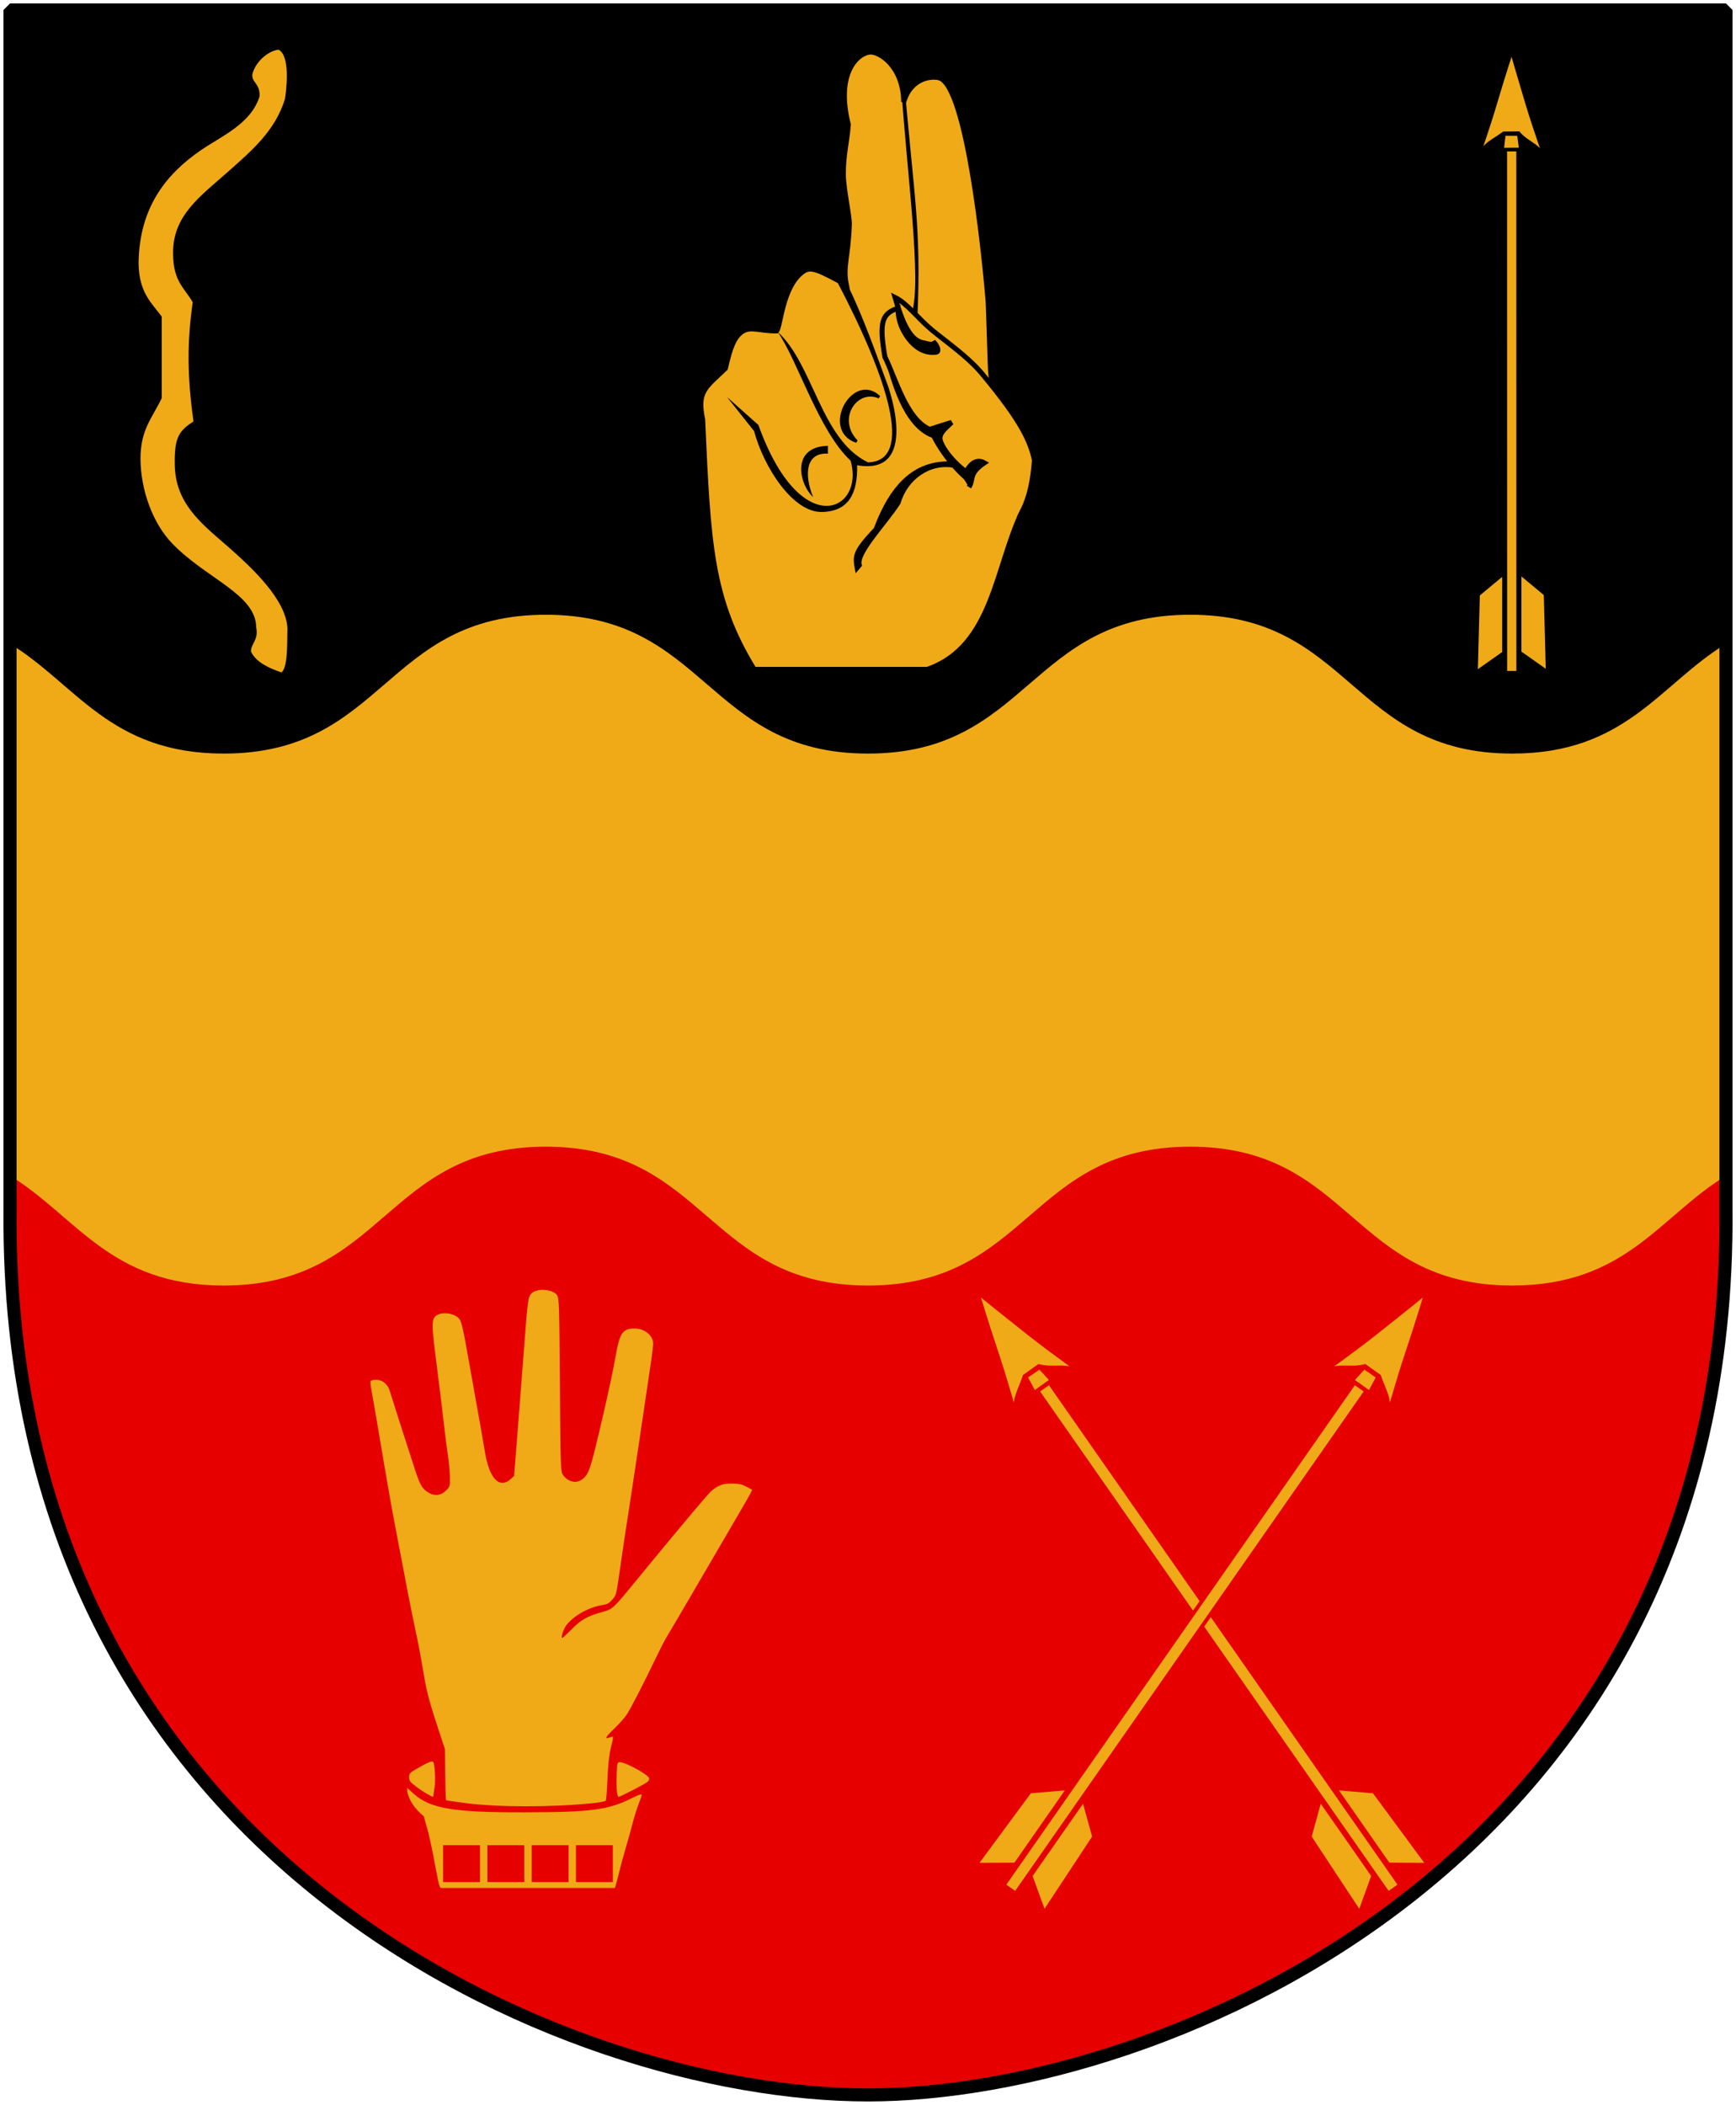 <?xml version="1.0" encoding="UTF-8" standalone="no"?>
<!-- Created with Inkscape (http://www.inkscape.org/) -->
<svg
   xmlns:dc="http://purl.org/dc/elements/1.1/"
   xmlns:cc="http://web.resource.org/cc/"
   xmlns:rdf="http://www.w3.org/1999/02/22-rdf-syntax-ns#"
   xmlns:svg="http://www.w3.org/2000/svg"
   xmlns="http://www.w3.org/2000/svg"
   xmlns:xlink="http://www.w3.org/1999/xlink"
   version="1.0"
   width="251"
   height="304.2"
   id="svg4166">
  <defs
     id="defs4168" />
  <path
     d="M 249.551,1.44 L 1.45,1.44 L 1.45,174.936 C 0.682,268.657 81.739,302.756 125.5,302.756 C 168.494,302.756 250.318,268.657 249.551,174.936 L 249.551,1.44 z"
     id="Shield"
     style="fill:#e60000;stroke:none" />
  <path
     d="M 249.551,1.44 L 1.45,1.44 L 1.45,156.936 C 1.45,156.936 249.551,156.936 249.551,156.936 L 249.551,1.44 z"
     id="use3593"
     style="fill:#000000;stroke:none" />
  <path
     d="M 78.906,88.844 C 55.622,88.844 55.628,108.906 32.344,108.906 C 15.907,108.906 11.054,98.911 1.438,93.031 L 1.438,169.906 C 11.054,175.786 15.907,185.781 32.344,185.781 C 55.628,185.781 55.622,165.719 78.906,165.719 C 102.191,165.719 102.216,185.781 125.5,185.781 C 148.784,185.781 148.809,165.719 172.094,165.719 C 195.378,165.719 195.372,185.781 218.656,185.781 C 235.093,185.781 239.946,175.786 249.562,169.906 L 249.562,93.031 C 239.946,98.911 235.093,108.906 218.656,108.906 C 195.372,108.906 195.378,88.844 172.094,88.844 C 148.809,88.844 148.784,108.906 125.5,108.906 C 102.216,108.906 102.191,88.844 78.906,88.844 z"
     id="Stream"
     style="fill:#f0aa18;stroke:none" />
  <g
     transform="matrix(0.403,0,0,0.403,28.069,-31.835)"
     id="Hand">
    <path
       d="M 295.868,265.24 C 296.029,263.208 300.388,259.63 301.469,244.031 C 300.096,237.177 296.521,229.689 283.202,213.638 C 278.202,207.323 269.472,201.294 264.846,197.465 C 259.601,193.126 255.871,187.83 251.478,185.664 L 252.622,189.479 C 253.775,192.787 254.999,196.293 257.206,199.059 C 258.699,200.891 260.04,201.561 261.269,201.866 C 262.848,202.109 264.363,202.951 265.677,202.053 C 266.408,202.86 267.402,204.74 266.419,205.243 C 264.046,205.631 261.917,205.067 260.111,203.955 C 258.305,202.843 256.778,201.192 255.56,199.394 C 254.47,197.588 252.555,194.676 252.517,189.52 C 246.783,191.443 245.659,194.434 247.835,206.994 C 251.651,214.644 255.497,229.408 263.904,232.971 L 271.764,230.464 C 268.515,233.48 267.653,234.381 267.564,236.297 C 267.88,238.967 271.829,244.466 277.027,248.226 C 277.773,246.528 280.14,243.068 283.5,244.976 C 277.699,248.91 279.827,250.767 277.986,253.667 M 287.283,218.784 C 285.204,211.861 286.034,217.883 284.874,187.231 C 283.408,169.151 277.228,109.993 267.419,106.942 C 264.709,106.1 257.093,106.779 254.585,115.587 C 254.429,102.468 245.68,97.406 242.534,97.662 C 237.849,98.043 230.087,105.303 234.703,123.67 C 234.248,130.033 232.846,134.583 232.918,141.655 C 232.972,146.877 235.168,156.452 235.066,159.484 C 234.666,171.369 232.645,174.482 233.989,181.12 C 224.106,175.867 221.344,174.174 218.228,176.517 C 211.021,181.936 210.416,195.869 209.024,197.659 C 203.095,197.763 199.636,195.84 196.62,197.894 C 193.604,199.948 192.277,203.797 190.613,211.078 C 183.54,217.944 180.285,219.198 182.444,229.434 C 184.427,274.081 185.402,293.884 200.913,319.051 C 200.913,319.051 263.012,319.051 263.012,319.051 C 286.784,310.85 287.426,282.051 297.311,261.909"
       id="path1937_1"
       style="fill:#f0aa18;fill-rule:nonzero;stroke:#000000;stroke-width:1.8;stroke-miterlimit:4" />
    <path
       d="M 191.21,221.405 L 200.88,233.57 C 204.401,246.65 214.846,262.825 225.238,262.597 C 234.826,262.386 238.093,255.998 237.861,245.832 C 260.372,249.732 249.355,218.329 248.643,216.602 C 245.361,207.693 239.986,192.459 234.898,182.162 L 230.843,180.291 C 248.81,214.582 258.517,244.42 241.741,244.799 C 224.713,236.455 222.268,209.767 209.327,197.963 C 216.397,207.944 224.065,233.57 235.502,244.175 C 240.807,262.168 217.622,273.711 202.439,231.386 L 191.21,221.405 L 191.21,221.405 z"
       id="path69"
       style="fill:#000000" />
    <path
       d="M 222.089,257.275 C 216.968,252.586 214.041,239.167 227.391,238.872 L 227.391,241.679 C 219.512,241.188 218.702,249.012 222.089,257.275 L 222.089,257.275 z"
       id="path73"
       style="fill:#000000" />
    <path
       d="M 245.795,221.405 C 237.579,217.797 229.782,229.179 237.685,237.313 C 225.206,233.148 236.558,212.576 245.795,221.405 z"
       id="path75"
       style="fill:#000000;stroke:#000000;stroke-width:0.992" />
    <path
       d="M 254.685,107.243 L 253.593,108.959 C 255.655,140.662 261.22,180.379 257.417,191.35 C 257.417,191.35 259.52,192.14 259.52,192.14 C 260.893,159.667 258.19,149.543 254.685,107.243 L 254.685,107.243 z"
       id="path81"
       style="fill:#000000" />
    <path
       d="M 243.882,268.348 C 235.381,277.316 236.265,278.512 237.332,284.568 L 239.651,281.846 C 237.694,278.166 248.71,267.019 253.395,259.614 C 255.836,251.037 263.935,245.103 272.649,246.771 L 273.776,244.642 C 258.429,242.951 249.66,252.984 243.882,268.348 L 243.882,268.348 z"
       id="path85"
       style="fill:#000000" />
    <path
       d="M 283.498,244.964 C 280.139,243.056 277.766,246.535 277.02,248.234 C 271.822,244.474 267.885,238.976 267.569,236.307 C 267.657,234.39 268.511,233.477 271.759,230.461 L 263.914,232.964 C 255.301,229.314 251.46,213.888 247.55,206.421 C 249.997,215.433 254.144,231.963 264.667,235.967 C 268.244,242.914 272.945,247.982 276.266,250.943 L 277.978,253.665 C 279.818,250.765 277.697,248.899 283.498,244.964 L 283.498,244.964 z"
       id="use2608"
       style="fill:#000000" />
    <path
       d="M 256.546,200.087 C 256.546,200.087 264.38,203.363 266.232,202.366 L 266.09,205.215 C 261.389,205.785 256.546,200.087 256.546,200.087 z"
       id="path3431"
       style="fill:#000000" />
  </g>
  <path
     d="M 37.523,13.958 C 37.647,12.007 36.297,11.926 36.499,10.676 C 36.969,8.926 38.681,7.41 40.238,7.179 C 41.646,7.762 41.657,11.267 41.202,14.305 C 39.772,18.922 36.409,21.757 33.048,24.747 C 28.991,28.356 24.893,31.147 25.028,36.75 C 25.042,40.697 26.763,41.722 27.864,43.681 C 27.057,49.39 27.041,54.257 27.975,60.896 C 25.987,62.221 25.206,63.069 25.269,66.973 C 25.262,72.598 28.938,75.511 32.661,78.741 C 36.881,82.402 41.307,86.74 41.558,90.745 C 41.506,93.279 41.609,96.398 40.704,97.179 C 39.074,96.633 36.979,95.737 36.281,94.14 C 36.303,92.998 37.412,92.441 37.046,90.715 C 37.052,85.894 29.823,83.658 24.887,78.529 C 22.118,75.652 20.336,70.886 20.312,66.27 C 20.327,62.077 21.971,60.455 23.383,57.548 L 23.383,45.756 C 21.931,43.76 20.092,42.349 20.037,38.016 C 20.136,29.692 24.324,24.97 28.986,21.749 C 31.974,19.685 36.258,17.937 37.523,13.958 L 37.523,13.958 z"
     id="Bow"
     style="fill:#f0aa18" />
  <g
     transform="matrix(1.067,0,0,1.067,229.425,-3.764)"
     id="Glove">
    <path
       d="M -131.043,261.408 C -130.433,260.712 -129.918,259.117 -128.966,254.977 C -128.039,250.946 -126.798,247.289 -125.83,245.738 C -125.244,244.799 -125.243,244.39 -125.826,243.852 C -126.819,242.935 -129.058,241.651 -130.45,241.2 C -130.967,241.032 -131.067,240.929 -131.006,240.63 C -130.466,237.977 -130.349,237.728 -129.339,237.093 C -128.678,236.676 -128.444,236.356 -127.62,234.739 C -125.996,231.551 -124.32,228.335 -124.191,228.159 C -124.124,228.066 -123.592,227.083 -123.01,225.973 C -122.427,224.863 -121.725,223.539 -121.448,223.03 C -121.172,222.522 -120.66,221.576 -120.31,220.929 C -119.641,219.688 -116.421,213.945 -115.832,212.942 C -115.642,212.618 -115.11,211.71 -114.65,210.924 C -114.19,210.138 -113.438,208.883 -112.98,208.135 C -112.522,207.386 -112.01,206.414 -111.842,205.975 C -111.424,204.881 -111.638,204.522 -113.07,203.913 C -114,203.518 -114.41,203.443 -115.61,203.449 C -116.814,203.454 -117.201,203.529 -118.05,203.924 C -118.67,204.211 -119.263,204.646 -119.589,205.05 C -119.88,205.412 -120.421,206.069 -120.79,206.509 C -121.159,206.949 -122.054,208.028 -122.778,208.907 C -123.503,209.785 -124.141,210.542 -124.196,210.588 C -124.251,210.634 -125.282,211.845 -126.486,213.278 C -127.69,214.712 -128.871,216.111 -129.112,216.389 C -129.352,216.666 -129.706,217.082 -129.899,217.314 L -130.249,217.734 L -130.15,216.893 C -130.034,215.904 -129.565,212.625 -128.984,208.739 C -128.756,207.213 -128.373,204.64 -128.133,203.022 C -127.537,198.998 -126.925,195.001 -126.627,193.186 C -126.491,192.353 -126.265,190.798 -126.126,189.73 C -125.986,188.662 -125.759,187.413 -125.62,186.956 C -125.016,184.965 -125.64,183.513 -127.418,182.77 C -128.322,182.392 -130.096,182.429 -130.905,182.841 C -132.022,183.411 -132.278,183.936 -132.998,187.133 C -133.226,188.15 -133.604,189.814 -133.837,190.832 C -134.225,192.532 -134.478,193.663 -135.469,198.146 C -136.443,202.548 -136.565,202.845 -137.407,202.851 C -138.238,202.857 -138.221,203.097 -138.311,190.567 L -138.395,178.837 L -138.815,178.387 C -139.619,177.527 -140.841,177.176 -142.284,177.393 C -142.906,177.486 -143.256,177.671 -143.818,178.204 C -144.504,178.854 -144.559,178.976 -144.775,180.323 C -145.058,182.091 -145.408,186.779 -146.304,200.81 C -146.418,202.594 -146.472,202.8 -146.888,203.023 C -147.458,203.328 -147.998,202.666 -148.225,201.386 C -148.335,200.76 -148.608,199.226 -148.83,197.978 C -149.42,194.669 -149.947,191.617 -151.094,184.87 C -151.606,181.861 -151.923,181.222 -153.191,180.639 C -154.016,180.26 -154.852,180.242 -155.813,180.581 C -157.482,181.17 -157.793,182.034 -157.492,185.256 C -157.379,186.473 -157.104,188.944 -156.882,190.748 C -156.66,192.551 -156.283,195.626 -156.044,197.581 C -155.529,201.79 -155.437,204.183 -155.776,204.592 C -156.077,204.957 -156.684,204.948 -157.023,204.574 C -157.171,204.41 -157.444,203.862 -157.63,203.355 C -158.099,202.074 -160.47,194.569 -161.411,191.385 C -161.622,190.673 -161.855,190.293 -162.315,189.914 C -162.869,189.458 -163.056,189.403 -164.051,189.403 C -165.024,189.403 -165.222,189.458 -165.597,189.833 C -166.369,190.604 -166.374,191.289 -165.639,195.035 C -165.421,196.145 -165.041,198.112 -164.794,199.407 C -164.547,200.701 -164.206,202.48 -164.037,203.358 C -162.571,210.986 -161.57,216.373 -160.93,220.088 C -160.545,222.325 -160.169,224.362 -159.41,228.327 C -159.287,228.974 -159.094,230.109 -158.982,230.849 C -158.697,232.73 -157.957,235.563 -157.181,237.743 C -156.819,238.76 -156.473,239.909 -156.412,240.296 L -156.301,241 L -157.931,241.772 C -160.907,243.181 -161.281,243.665 -161.118,245.891 C -160.981,247.752 -160.751,248.536 -160.168,249.119 C -159.144,250.143 -158.922,250.774 -157.631,256.345 C -157.339,257.606 -156.901,259.005 -156.659,259.455 L -156.218,260.273 L -155.055,260.429 C -154.337,260.526 -152.316,260.524 -149.759,260.426 C -143.232,260.173 -138.51,260.466 -133.182,261.453 C -131.483,261.769 -131.356,261.766 -131.043,261.408 z"
       id="path5506"
       style="fill:#e60000" />
    <path
       d="M -155.314,259.244 C -155.558,258.951 -155.733,257.895 -156.297,254.893 C -156.488,253.876 -156.787,252.495 -156.961,251.824 C -157.135,251.154 -157.699,249.188 -157.673,249.188 C -125.154,255.705 -157.815,255.724 -159.833,246.197 L -159.833,245.698 L -158.982,246.463 C -156.726,248.491 -153.611,249.016 -143.943,248.996 C -134.843,248.977 -132.592,248.677 -129.357,247.053 C -128.611,246.678 -128.054,246.483 -128.054,246.597 C -128.054,246.706 -128.241,247.262 -128.468,247.831 C -128.696,248.401 -129.066,249.58 -129.29,250.451 C -129.514,251.322 -129.965,252.942 -130.293,254.052 C -130.62,255.162 -131.009,256.599 -131.157,257.247 C -131.304,257.894 -131.546,258.793 -131.694,259.244 C -131.694,259.244 -155.314,259.244 -155.314,259.244 z M -151.826,247.761 C -153.295,247.575 -154.532,247.387 -154.575,247.344 C -154.618,247.301 -154.67,245.729 -154.691,243.849 L -154.73,240.433 L -155.917,236.818 C -156.799,234.13 -157.217,232.534 -157.546,230.597 C -158.116,227.239 -158.191,226.847 -158.887,223.535 C -159.429,220.957 -159.679,219.677 -160.778,213.867 C -161.005,212.665 -161.301,211.114 -161.436,210.42 C -161.844,208.324 -162.472,204.796 -163.024,201.509 C -164.148,194.819 -164.408,193.307 -164.648,192.052 C -164.786,191.336 -164.851,190.674 -164.793,190.581 C -164.736,190.488 -164.396,190.411 -164.039,190.411 C -163.215,190.411 -162.488,190.995 -162.218,191.872 C -161.797,193.242 -160.299,197.94 -160.003,198.818 C -159.832,199.327 -159.422,200.595 -159.093,201.637 C -158.18,204.528 -157.905,205.073 -157.094,205.606 C -156.17,206.214 -155.304,206.138 -154.552,205.384 C -154.055,204.886 -154.033,204.803 -154.053,203.564 C -154.064,202.85 -154.199,201.433 -154.353,200.416 C -154.506,199.398 -154.7,197.923 -154.783,197.137 C -154.935,195.696 -155.284,192.843 -156.074,186.577 C -156.517,183.059 -156.505,182.236 -156.004,181.794 C -155.3,181.173 -153.608,181.32 -152.861,182.067 C -152.48,182.448 -152.299,183.253 -151.246,189.234 C -150.814,191.683 -150.138,195.468 -149.814,197.249 C -149.677,198.004 -149.457,199.284 -149.326,200.093 C -148.886,202.81 -148.017,204.367 -146.941,204.367 C -146.573,204.367 -146.213,204.211 -145.871,203.905 L -145.355,203.442 L -145.028,199.323 C -144.684,194.972 -144.38,191.037 -143.95,185.367 C -143.512,179.596 -143.45,179.164 -142.979,178.694 C -142.256,177.971 -140.099,178.125 -139.546,178.94 C -139.253,179.372 -139.231,180.077 -139.151,191.092 C -139.074,201.896 -139.045,202.819 -138.771,203.237 C -138.122,204.227 -136.979,204.524 -136.158,203.915 C -135.227,203.224 -135.045,202.692 -133.509,196.128 C -132.594,192.216 -131.947,189.196 -131.58,187.112 C -131.052,184.122 -130.659,183.521 -129.191,183.464 C -127.766,183.409 -126.535,184.342 -126.507,185.496 C -126.501,185.749 -126.618,186.75 -126.766,187.721 C -126.913,188.692 -127.222,190.773 -127.451,192.345 C -128.21,197.551 -129.438,205.731 -129.9,208.654 C -130.285,211.085 -130.468,212.313 -131.008,216.053 C -131.533,219.688 -131.499,219.558 -132.093,220.234 C -132.481,220.676 -132.777,220.833 -133.393,220.924 C -135.224,221.195 -137.407,222.434 -138.326,223.724 C -138.694,224.241 -139.043,225.384 -138.833,225.384 C -138.769,225.384 -138.2,224.856 -137.568,224.21 C -136.308,222.922 -135.39,222.403 -133.421,221.867 C -131.992,221.478 -131.988,221.474 -128.837,217.635 C -122.877,210.373 -119.099,205.873 -118.628,205.477 C -117.672,204.673 -117.116,204.47 -115.864,204.471 C -114.965,204.471 -114.508,204.563 -113.93,204.86 C -113.514,205.074 -113.149,205.271 -113.118,205.298 C -113.059,205.35 -113.378,205.934 -114.771,208.318 C -115.257,209.15 -115.787,210.058 -115.948,210.336 C -116.109,210.613 -116.639,211.521 -117.125,212.354 C -117.611,213.186 -118.141,214.094 -118.302,214.371 C -118.463,214.649 -118.994,215.557 -119.482,216.389 C -119.97,217.221 -120.876,218.772 -121.494,219.836 C -122.113,220.899 -123.001,222.413 -123.467,223.199 C -123.934,223.985 -124.517,224.968 -124.763,225.384 C -125.009,225.801 -125.628,227.011 -126.138,228.075 C -127.86,231.665 -129.597,235.035 -130.123,235.803 C -130.41,236.222 -131.174,237.074 -131.82,237.696 C -133.016,238.848 -133.158,239.146 -132.365,238.844 C -131.835,238.643 -131.84,238.572 -132.261,240.325 C -132.485,241.262 -132.634,242.645 -132.706,244.476 C -132.765,245.987 -132.866,247.307 -132.93,247.41 C -132.993,247.513 -133.795,247.672 -134.711,247.763 C -140.297,248.319 -147.433,248.319 -151.826,247.761 z M -131.444,245.939 C -131.481,245.408 -131.482,244.348 -131.447,243.585 C -131.386,242.298 -131.355,242.199 -131.021,242.202 C -130.211,242.21 -127.053,243.962 -127.048,244.406 C -127.047,244.556 -127.154,244.769 -127.287,244.88 C -127.631,245.165 -130.959,246.887 -131.187,246.898 C -131.299,246.903 -131.404,246.513 -131.444,245.939 z M -157.163,246.49 C -157.568,246.261 -158.277,245.785 -158.74,245.432 C -159.447,244.892 -159.58,244.703 -159.58,244.239 C -159.58,243.743 -159.481,243.631 -158.571,243.106 C -156.986,242.192 -156.44,241.974 -156.301,242.2 C -156.092,242.538 -155.985,244.77 -156.136,245.645 C -156.216,246.108 -156.286,246.58 -156.292,246.696 C -156.305,246.974 -156.311,246.972 -157.163,246.49 z"
       id="path5504"
       style="fill:#f0aa18" />
    <g
       id="Squares">
      <rect
         width="5"
         height="5"
         x="-154.975"
         y="253.446"
         id="rect5688"
         style="fill:#e60000" />
      <use
         transform="translate(6,0)"
         id="use6199"
         x="0"
         y="0"
         width="251"
         height="304.2"
         xlink:href="#rect5688" />
      <use
         transform="translate(12,0)"
         id="use6201"
         x="0"
         y="0"
         width="251"
         height="304.2"
         xlink:href="#rect5688" />
      <use
         transform="translate(18,0)"
         id="use6203"
         x="0"
         y="0"
         width="251"
         height="304.2"
         xlink:href="#rect5688" />
    </g>
  </g>
  <g
     transform="matrix(0.155,0,0,0.155,175.825,2.175)"
     id="Arrow"
     style="fill:#f0aa18;stroke:#000000;stroke-width:3">
    <g
       id="g2075">
      <path
         d="M 275.717,33.87 C 275.717,33.87 268.332,56.07 260.969,81.157 C 253.606,106.244 243.577,134.218 243.577,134.218 C 249.875,119.596 258.431,117.619 268.303,110.102 L 282.225,109.985 C 291.201,120.433 300.884,120.056 307.599,135.112 C 307.599,135.112 297.837,108.321 290.193,83.011 C 282.548,57.7 275.717,33.87 275.717,33.87 z"
         id="path2077" />
      <path
         d="M 268.641,111.05 L 266.979,125.289 L 284.134,125.134 L 282.252,111.078 L 268.641,111.05 z"
         id="path2079" />
    </g>
    <path
       d="M 270.026,613.063 L 269.969,125.642 L 281.558,125.611 L 281.615,613.032 L 270.026,613.063 z"
       id="path2081" />
    <g
       id="g2083">
      <path
         d="M 268.41,594.687 L 242.638,612.835 L 244.56,540.426 L 268.402,520.611 L 268.41,594.687 z"
         id="path2085" />
      <path
         d="M 283.35,594.315 L 309.121,612.463 L 307.2,540.054 L 283.357,520.239 L 283.35,594.315 z"
         id="path2087" />
    </g>
  </g>
  <g
     transform="matrix(0.149,-0.104,0.104,0.149,96.714,210.381)"
     id="Arrow-2"
     style="fill:#f0aa18;stroke:#e60000;stroke-width:3">
    <g
       id="g5661">
      <path
         d="M 275.717,33.87 C 275.717,33.87 268.332,56.07 260.969,81.157 C 253.606,106.244 243.577,134.218 243.577,134.218 C 249.875,119.596 258.431,117.619 268.303,110.102 L 282.225,109.985 C 291.201,120.433 300.884,120.056 307.599,135.112 C 307.599,135.112 297.837,108.321 290.193,83.011 C 282.548,57.7 275.717,33.87 275.717,33.87 z"
         id="path5663" />
      <path
         d="M 268.641,111.05 L 266.979,125.289 L 284.134,125.134 L 282.252,111.078 L 268.641,111.05 z"
         id="path5665" />
    </g>
    <path
       d="M 270.026,613.063 L 269.969,125.642 L 281.558,125.611 L 281.615,613.032 L 270.026,613.063 z"
       id="path5667" />
    <g
       id="g5669">
      <path
         d="M 268.41,594.687 L 242.638,612.835 L 244.56,540.426 L 268.402,520.611 L 268.41,594.687 z"
         id="path5671" />
      <path
         d="M 283.35,594.315 L 309.121,612.463 L 307.2,540.054 L 283.357,520.239 L 283.35,594.315 z"
         id="path5673" />
    </g>
  </g>
  <use
     transform="matrix(-1,0,0,1,347.552,0)"
     id="Arrow-3"
     x="0"
     y="0"
     width="251"
     height="304.2"
     xlink:href="#Arrow-2" />
  <path
     d="M 249.551,1.44 L 1.45,1.44 L 1.45,174.936 C 0.682,268.657 81.739,302.756 125.5,302.756 C 168.494,302.756 250.318,268.657 249.551,174.936 L 249.551,1.44 z"
     id="Frame"
     style="fill:none;fill-opacity:0;stroke:#000000;stroke-width:1.888;stroke-linejoin:bevel" />
</svg>